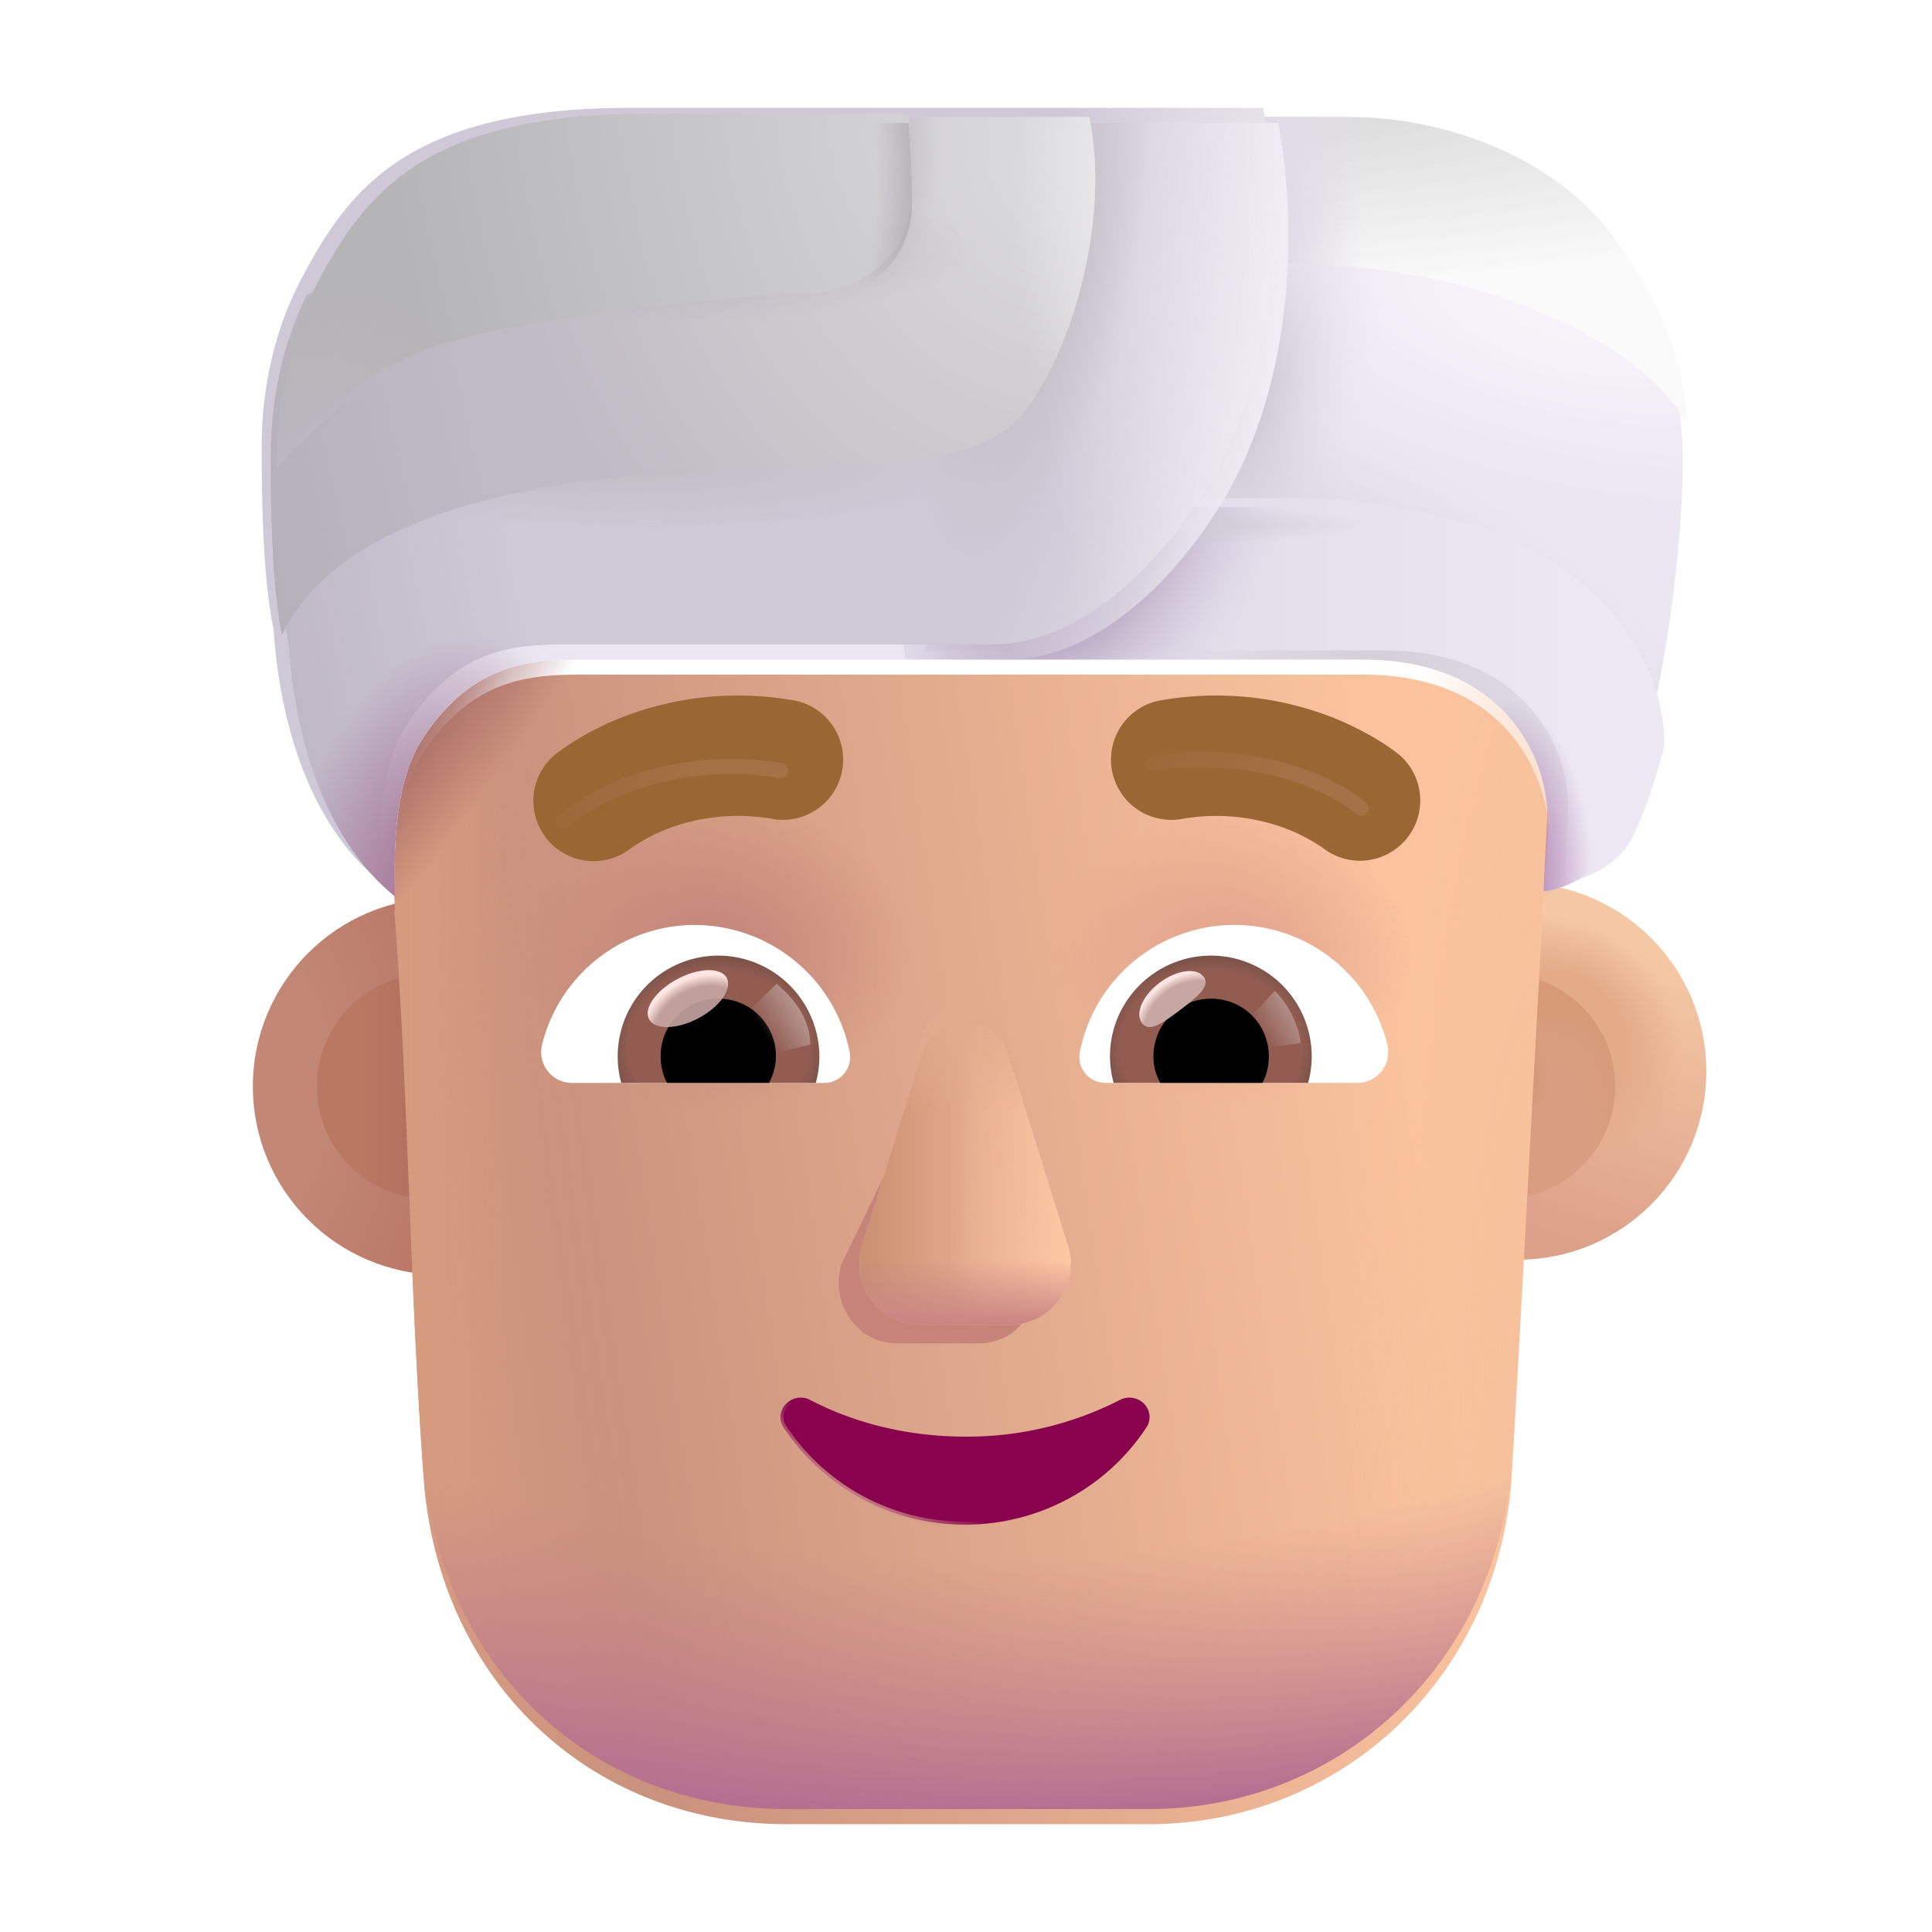 <svg xmlns="http://www.w3.org/2000/svg" fill="none" viewBox="0 0 32 32"><g filter="url(#svg-666a9581-1514-476a-a15e-eff305f130b0-a)"><circle cx="7.109" cy="17.994" r="3.121" fill="url(#svg-a7a0da0f-6bec-402e-9d86-4499437ac9f9-b)"/></g><g filter="url(#svg-ae7c57a3-7bfc-41d9-b72d-fd287c6abd76-c)"><circle cx="7.109" cy="17.994" r="1.86" fill="url(#svg-8cc49023-ca60-4a6e-9ef2-92983fff6b78-d)"/></g><g filter="url(#svg-fd5288b4-508c-4cb3-ba0d-f511d1270e27-e)"><circle cx="24.891" cy="17.994" r="3.121" fill="url(#svg-db22aac9-02f1-4e96-ab1c-647bf2fb43e0-f)"/><circle cx="24.891" cy="17.994" r="3.121" fill="url(#svg-f37af424-04d2-4a7c-b624-746beac31467-g)"/></g><g filter="url(#svg-6073df44-e612-48e6-a9dd-2142244ccf01-h)"><circle cx="24.891" cy="17.994" r="1.86" fill="#D79E81"/><circle cx="24.891" cy="17.994" r="1.86" fill="url(#svg-38e54815-d76f-4d48-ace2-28bc7c5bb693-i)"/><circle cx="24.891" cy="17.994" r="1.86" fill="url(#svg-d1774bcf-6007-4e17-8e7a-2b4febe4606b-j)"/></g><g filter="url(#svg-3629df2c-ed23-4676-b77c-833c10d362ea-k)"><path fill="url(#svg-5112902f-d667-468f-b8e3-9097dcbfb64c-l)" d="m6.531 14.838.01.007-.002-.166c-.007-.59-.02-1.727.477-2.47.802-1.196 1.711-1.285 2.602-1.285h12.96c2.464 0 3.08 1.796 3.08 2.694l-.08.986q-.011.068-.019.135c-.09 1.625-.186 3.4-.272 4.986a732 732 0 0 1-.257 4.626c-.3 3.307-2.9 5.613-6.001 5.613h-6.001c-3.2 0-5.701-2.306-6.001-5.613-.12-1.567-.183-3.153-.246-4.739-.064-1.6-.127-3.198-.25-4.774"/><path fill="url(#svg-56d1cc0f-b9b5-4527-bb46-17cb29d38983-m)" d="m6.531 14.838.01.007-.002-.166c-.007-.59-.02-1.727.477-2.47.802-1.196 1.711-1.285 2.602-1.285h12.96c2.464 0 3.08 1.796 3.08 2.694l-.08.986q-.011.068-.019.135c-.09 1.625-.186 3.4-.272 4.986a732 732 0 0 1-.257 4.626c-.3 3.307-2.9 5.613-6.001 5.613h-6.001c-3.2 0-5.701-2.306-6.001-5.613-.12-1.567-.183-3.153-.246-4.739-.064-1.6-.127-3.198-.25-4.774"/><path fill="url(#svg-cc27725d-bcb1-49d4-b8b8-718487d888f2-n)" d="m6.531 14.838.01.007-.002-.166c-.007-.59-.02-1.727.477-2.47.802-1.196 1.711-1.285 2.602-1.285h12.96c2.464 0 3.08 1.796 3.08 2.694l-.08.986q-.011.068-.019.135c-.09 1.625-.186 3.4-.272 4.986a732 732 0 0 1-.257 4.626c-.3 3.307-2.9 5.613-6.001 5.613h-6.001c-3.2 0-5.701-2.306-6.001-5.613-.12-1.567-.183-3.153-.246-4.739-.064-1.6-.127-3.198-.25-4.774"/><path fill="url(#svg-16828b92-9ddc-41a2-86d5-02d5f54d890f-o)" d="m6.531 14.838.01.007-.002-.166c-.007-.59-.02-1.727.477-2.47.802-1.196 1.711-1.285 2.602-1.285h12.96c2.464 0 3.08 1.796 3.08 2.694l-.08.986q-.011.068-.019.135c-.09 1.625-.186 3.4-.272 4.986a732 732 0 0 1-.257 4.626c-.3 3.307-2.9 5.613-6.001 5.613h-6.001c-3.2 0-5.701-2.306-6.001-5.613-.12-1.567-.183-3.153-.246-4.739-.064-1.6-.127-3.198-.25-4.774"/></g><path fill="url(#svg-beeac54b-5fd1-4a7a-b01e-920d722e4152-p)" d="m6.531 14.838.01.007-.002-.166c-.007-.59-.02-1.727.477-2.47.802-1.196 1.711-1.285 2.602-1.285h12.96c2.464 0 3.08 1.796 3.08 2.694l-.08.986q-.011.068-.019.135c-.09 1.625-.186 3.4-.272 4.986a732 732 0 0 1-.257 4.626c-.3 3.307-2.9 5.613-6.001 5.613h-6.001c-3.2 0-5.701-2.306-6.001-5.613-.12-1.567-.183-3.153-.246-4.739-.064-1.6-.127-3.198-.25-4.774"/><path fill="url(#svg-52f7ef04-9498-4b0d-bf00-b4e41c392039-q)" d="m6.531 14.838.01.007-.002-.166c-.007-.59-.02-1.727.477-2.47.802-1.196 1.711-1.285 2.602-1.285h12.96c2.464 0 3.08 1.796 3.08 2.694l-.08.986q-.011.068-.019.135c-.09 1.625-.186 3.4-.272 4.986a732 732 0 0 1-.257 4.626c-.3 3.307-2.9 5.613-6.001 5.613h-6.001c-3.2 0-5.701-2.306-6.001-5.613-.12-1.567-.183-3.153-.246-4.739-.064-1.6-.127-3.198-.25-4.774"/><path fill="url(#svg-2ba450ba-493a-4338-9a23-028681eb590b-r)" d="m6.531 14.838.01.007-.002-.166c-.007-.59-.02-1.727.477-2.47.802-1.196 1.711-1.285 2.602-1.285h12.96c2.464 0 3.08 1.796 3.08 2.694l-.08.986q-.011.068-.019.135c-.09 1.625-.186 3.4-.272 4.986a732 732 0 0 1-.257 4.626c-.3 3.307-2.9 5.613-6.001 5.613h-6.001c-3.2 0-5.701-2.306-6.001-5.613-.12-1.567-.183-3.153-.246-4.739-.064-1.6-.127-3.198-.25-4.774"/><path fill="url(#svg-851e597e-86b2-4f23-990e-0819e8188283-s)" d="m6.531 14.838.01.007-.002-.166c-.007-.59-.02-1.727.477-2.47.802-1.196 1.711-1.285 2.602-1.285h12.96c2.464 0 3.08 1.796 3.08 2.694l-.08.986q-.011.068-.019.135c-.09 1.625-.186 3.4-.272 4.986a732 732 0 0 1-.257 4.626c-.3 3.307-2.9 5.613-6.001 5.613h-6.001c-3.2 0-5.701-2.306-6.001-5.613-.12-1.567-.183-3.153-.246-4.739-.064-1.6-.127-3.198-.25-4.774"/><g filter="url(#svg-972a117a-1c86-4a48-838b-f18f2b268ec3-t)"><path fill="#C68378" d="m15.469 17.766-1.533 3.177c-.19.653.266 1.307.912 1.307h1.378c.646 0 1.102-.664.912-1.307l-.931-3.177c-.2-.704-.529-.704-.738 0"/></g><g filter="url(#svg-6c7a2221-b877-499d-ae5b-dec6c702886d-u)"><path fill="#E4AC8F" d="m15.27 17.461-.994 3.177a1.008 1.008 0 0 0 .973 1.307h1.47c.689 0 1.175-.663.973-1.307l-.994-3.177c-.213-.704-1.206-.704-1.429 0"/><path fill="url(#svg-f3997452-52b2-4d04-a40c-696eb2d2831a-v)" d="m15.27 17.461-.994 3.177a1.008 1.008 0 0 0 .973 1.307h1.47c.689 0 1.175-.663.973-1.307l-.994-3.177c-.213-.704-1.206-.704-1.429 0"/><path fill="url(#svg-34b7a5fd-14d0-4842-9ffc-57c05e387305-w)" d="m15.27 17.461-.994 3.177a1.008 1.008 0 0 0 .973 1.307h1.47c.689 0 1.175-.663.973-1.307l-.994-3.177c-.213-.704-1.206-.704-1.429 0"/><path fill="url(#svg-b8b32b5e-8e47-4505-95d9-5ba6dd7b2a79-x)" d="m15.27 17.461-.994 3.177a1.008 1.008 0 0 0 .973 1.307h1.47c.689 0 1.175-.663.973-1.307l-.994-3.177c-.213-.704-1.206-.704-1.429 0"/></g><g filter="url(#svg-531586f7-47b0-40fe-9dde-4668e87b0017-y)"><path fill="url(#svg-9b27f284-acaa-43ba-b387-910b28159e58-z)" d="m15.27 17.156-.994 3.177a1.008 1.008 0 0 0 .973 1.307h1.47c.689 0 1.175-.664.972-1.308l-.993-3.177c-.213-.703-1.206-.703-1.429 0"/></g><path fill="#88024E" stroke="url(#svg-7d9dad0a-5c70-4903-87ff-2daa3b115283-A)" stroke-width=".1" d="M13.418 23.187a.336.336 0 0 0-.401.069.306.306 0 0 0-.034.394 3.59 3.59 0 0 0 3 1.603c1.26 0 2.366-.642 3.001-1.604a.31.31 0 0 0-.034-.397.34.34 0 0 0-.4-.065 5.54 5.54 0 0 1-2.566.608c-.941 0-1.825-.221-2.566-.608Z"/><g filter="url(#svg-99a67424-be91-4e14-b950-de9895b6d530-B)"><path fill="#9A6634" d="m22.936 12.91-.002-.002-.003-.003-.009-.007-.022-.018-.067-.05a4 4 0 0 0-.223-.15 5 5 0 0 0-.784-.395 5.3 5.3 0 0 0-2.79-.295.998.998 0 1 0 .31 1.97 3.3 3.3 0 0 1 1.746.18 3 3 0 0 1 .561.299l.015.011a.998.998 0 0 0 1.268-1.54"/></g><g filter="url(#svg-00e93437-7499-4f5c-88b8-57bfd0bd625d-C)"><path fill="#9A6634" d="M8.93 12.91h.001l.002-.002.004-.003.008-.007.022-.018.067-.05q.083-.061.223-.15c.186-.117.45-.262.784-.395a5.3 5.3 0 0 1 2.79-.295.998.998 0 1 1-.31 1.97 3.3 3.3 0 0 0-1.746.18 3 3 0 0 0-.561.299l-.015.011a.998.998 0 0 1-1.269-1.54"/></g><path fill="#fff" d="M20.447 15.32a2.61 2.61 0 0 1 2.532 1.979.512.512 0 0 1-.5.637h-4.17a.43.43 0 0 1-.424-.508 2.61 2.61 0 0 1 2.562-2.108"/><path fill="url(#svg-871f6851-eb42-4aff-9d0e-a4c54d906110-D)" d="M20.06 15.828a1.668 1.668 0 0 1 1.607 2.107h-3.222a1.7 1.7 0 0 1-.06-.44c0-.917.75-1.667 1.675-1.667"/><path fill="#000" d="M19.105 17.496c0-.53.425-.955.955-.955.531 0 .956.424.956.955 0 .16-.038.31-.106.44h-1.691a.86.86 0 0 1-.114-.44"/><g filter="url(#svg-333991a3-c907-49ac-8cdc-5fd59d6913ee-E)"><path fill="#C7A7A3" d="M19.938 16.18c.118.16-.13.353-.412.564-.283.212-.492.36-.611.201s.014-.459.296-.67.608-.253.727-.094"/><path fill="url(#svg-4f229084-58db-4c9b-be74-51cc96413278-F)" d="M19.938 16.18c.118.16-.13.353-.412.564-.283.212-.492.36-.611.201s.014-.459.296-.67.608-.253.727-.094"/></g><g filter="url(#svg-bb72b227-ab9d-40a1-8ade-0288fcab5959-G)"><path fill="url(#svg-cfdefa7e-1799-4fde-ae58-3b7298951526-H)" d="M21.546 17.276a1.57 1.57 0 0 0-.432-.865l-.486.533.22.427z"/></g><path fill="#fff" d="M11.51 15.32A2.61 2.61 0 0 0 8.979 17.3a.512.512 0 0 0 .5.637h4.17a.43.43 0 0 0 .425-.508 2.62 2.62 0 0 0-2.562-2.108"/><path fill="url(#svg-49db51c1-7845-45ae-973f-91b91705e159-I)" d="M11.897 15.828a1.668 1.668 0 0 0-1.607 2.108h3.222a1.7 1.7 0 0 0 .06-.44 1.68 1.68 0 0 0-1.675-1.668"/><path fill="#000" d="M12.852 17.496a.95.95 0 0 0-.955-.955.95.95 0 0 0-.955.955c0 .16.038.31.106.44h1.69a.95.95 0 0 0 .114-.44"/><g filter="url(#svg-071920e7-bc9a-42b0-bb6a-a4eb5083d93f-J)"><path fill="url(#svg-484feb4b-22ef-48f1-b21e-8662b75bc0b3-K)" d="M13.42 17.3c0-.539-.437-.898-.556-1.007l-.539.521.332.676z"/></g><g filter="url(#svg-ec1492e9-4138-4609-9082-f4e1dcd57805-L)" transform="rotate(-27.914 11.394 16.54)"><ellipse cx="11.394" cy="16.541" fill="#C7A7A3" fill-opacity=".9" rx=".728" ry=".368"/><ellipse cx="11.394" cy="16.541" fill="url(#svg-b507d2cf-425c-4409-ae2d-3d9a023cbfc1-M)" rx=".728" ry=".368"/></g><g filter="url(#svg-bdf7c17c-85df-47a8-af53-c49fefed4101-N)"><path stroke="url(#svg-a8954df6-9922-4136-ab15-a59e5b49daf0-O)" stroke-linecap="round" stroke-width=".25" d="M19.088 12.64c.804-.14 2.371-.1 3.457.744"/></g><g filter="url(#svg-d4e6d14b-aa77-428f-a493-3a851bcd95f8-P)"><path stroke="url(#svg-606dfe35-e547-453c-92c8-9332dd9c1e7e-Q)" stroke-linecap="round" stroke-width=".25" d="M9.331 13.609c.612-.54 1.947-1.11 3.603-.846"/></g><path fill="url(#svg-d8fc14dd-23b2-44b0-863c-664e364546af-R)" d="M4.78 10.665c.193 2.806 1.396 3.89 1.76 4.18 0-.515-.073-1.815.476-2.636.802-1.196 1.711-1.285 2.602-1.285h12.96c2.464 0 3.08 1.796 3.08 2.694l-.093 1.146c.217 0 .867-.237 1.115-.728.65-1.285 1.069-3.964 1.162-5.528s.03-2.763-1.193-4.451c-.978-1.35-2.794-2.02-4.42-2.02H10.678c-3.711 0-4.678 1.406-5.42 2.8-.594 1.114-.674 2.2-.674 2.843 0 .759.013 2.128.195 2.985"/><path fill="url(#svg-64e0e6fc-813b-4927-a776-3f17c05b6e2c-S)" d="M4.78 10.665c.193 2.806 1.396 3.89 1.76 4.18 0-.515-.073-1.815.476-2.636.802-1.196 1.711-1.285 2.602-1.285h12.96c2.464 0 3.08 1.796 3.08 2.694l-.093 1.146c.217 0 .867-.237 1.115-.728.65-1.285 1.069-3.964 1.162-5.528s.03-2.763-1.193-4.451c-.978-1.35-2.794-2.02-4.42-2.02H10.678c-3.711 0-4.678 1.406-5.42 2.8-.594 1.114-.674 2.2-.674 2.843 0 .759.013 2.128.195 2.985"/><path fill="url(#svg-a98d2200-d841-4476-af6f-643cbd7cfffa-T)" d="M4.78 10.665c.193 2.806 1.396 3.89 1.76 4.18 0-.515-.073-1.815.476-2.636.802-1.196 1.711-1.285 2.602-1.285h12.96c2.464 0 3.08 1.796 3.08 2.694l-.093 1.146c.217 0 .867-.237 1.115-.728.65-1.285 1.069-3.964 1.162-5.528s.03-2.763-1.193-4.451c-.978-1.35-2.794-2.02-4.42-2.02H10.678c-3.711 0-4.678 1.406-5.42 2.8-.594 1.114-.674 2.2-.674 2.843 0 .759.013 2.128.195 2.985"/><g filter="url(#svg-1a36576d-6f77-40ad-a9f7-92b24599d1f1-U)"><path fill="url(#svg-b9d4b956-59d1-401f-8e32-7b733870236c-V)" d="m20.645 2.036.055 2.427c1.223-.03 3.562.083 5.578 1.227.849.482 1.289.993 1.573 1.414-.072-.969-.366-1.894-1.202-3.047-.978-1.35-2.794-2.02-4.42-2.02z"/><path fill="url(#svg-9815303e-15cc-4c39-bb1f-ce242ca7fa7e-W)" d="m20.645 2.036.055 2.427c1.223-.03 3.562.083 5.578 1.227.849.482 1.289.993 1.573 1.414-.072-.969-.366-1.894-1.202-3.047-.978-1.35-2.794-2.02-4.42-2.02z"/></g><g filter="url(#svg-aa1a4627-7b06-477b-bfe2-b05d3c18c922-X)"><path fill="url(#svg-52954cef-d22c-4ab6-9e54-2f22d0acd247-Y)" d="M27.218 12.504c.005-1.483-1.086-2.607-1.931-3.106-1.34-.79-3.267-1.003-4.103-.998h-1.487l-4.954.805.255 1.719h7.58c2.464 0 3.101 1.792 3.043 2.694l-.056 1.145c.217 0 .867-.236 1.115-.727.203-.4.383-.937.538-1.532"/></g><path fill="url(#svg-1f8d0400-0e9d-4b7a-9a85-1b9a95489d8c-Z)" d="M27.218 12.504c.005-1.483-1.086-2.607-1.931-3.106-1.34-.79-3.267-1.003-4.103-.998h-1.487l-4.954.805.255 1.719h7.58c2.464 0 3.101 1.792 3.043 2.694l-.056 1.145c.217 0 .867-.236 1.115-.727.203-.4.383-.937.538-1.532"/><path fill="url(#svg-4d0787af-3550-4f17-bf62-72e63fb2c610-aa)" d="M27.218 12.504c.005-1.483-1.086-2.607-1.931-3.106-1.34-.79-3.267-1.003-4.103-.998h-1.487l-4.954.805.255 1.719h7.58c2.464 0 3.101 1.792 3.043 2.694l-.056 1.145c.217 0 .867-.236 1.115-.727.203-.4.383-.937.538-1.532"/><path fill="url(#svg-6920af02-b4ab-4e3e-90a3-93803ebc749b-ab)" d="M27.218 12.504c.005-1.483-1.086-2.607-1.931-3.106-1.34-.79-3.267-1.003-4.103-.998h-1.487l-4.954.805.255 1.719h7.58c2.464 0 3.101 1.792 3.043 2.694l-.056 1.145c.217 0 .867-.236 1.115-.727.203-.4.383-.937.538-1.532"/><g filter="url(#svg-535e834d-2f46-4abc-ad36-ad6b0435a22a-ac)"><path fill="url(#svg-a790bb59-87c9-4495-8728-b79cb91790ed-ad)" d="M21.173 2.036c.357 1.962.193 4.541-1.019 6.426-.922 1.433-2.181 2.462-3.473 2.462H9.618c-.89 0-1.8.089-2.602 1.285-.497.743-.484 1.88-.477 2.47l.001.166c-.364-.29-1.567-1.374-1.76-4.18-.183-.857-.196-2.226-.196-2.985 0-.643.08-1.73.674-2.844.742-1.393 1.709-2.8 5.42-2.8z"/></g><path fill="url(#svg-142cd3a5-f107-49ba-9edf-4324d174bcf7-ae)" d="M21.173 2.036c.357 1.962.193 4.541-1.019 6.426-.922 1.433-2.181 2.462-3.473 2.462H9.618c-.89 0-1.8.089-2.602 1.285-.497.743-.484 1.88-.477 2.47l.001.166c-.364-.29-1.567-1.374-1.76-4.18-.183-.857-.196-2.226-.196-2.985 0-.643.08-1.73.674-2.844.742-1.393 1.709-2.8 5.42-2.8z"/><path fill="url(#svg-90bc3225-a283-4a2f-9d78-ad9373cee55c-af)" d="M21.173 2.036c.357 1.962.193 4.541-1.019 6.426-.922 1.433-2.181 2.462-3.473 2.462H9.618c-.89 0-1.8.089-2.602 1.285-.497.743-.484 1.88-.477 2.47l.001.166c-.364-.29-1.567-1.374-1.76-4.18-.183-.857-.196-2.226-.196-2.985 0-.643.08-1.73.674-2.844.742-1.393 1.709-2.8 5.42-2.8z"/><path fill="url(#svg-829f51c1-d474-45aa-84d9-56ebd0100793-ag)" d="M21.173 2.036c.357 1.962.193 4.541-1.019 6.426-.922 1.433-2.181 2.462-3.473 2.462H9.618c-.89 0-1.8.089-2.602 1.285-.497.743-.484 1.88-.477 2.47l.001.166c-.364-.29-1.567-1.374-1.76-4.18-.183-.857-.196-2.226-.196-2.985 0-.643.08-1.73.674-2.844.742-1.393 1.709-2.8 5.42-2.8z"/><path fill="url(#svg-2951a3a9-d368-4374-9b52-1e25bb819e11-ah)" d="M21.173 2.036c.357 1.962.193 4.541-1.019 6.426-.922 1.433-2.181 2.462-3.473 2.462H9.618c-.89 0-1.8.089-2.602 1.285-.497.743-.484 1.88-.477 2.47l.001.166c-.364-.29-1.567-1.374-1.76-4.18-.183-.857-.196-2.226-.196-2.985 0-.643.08-1.73.674-2.844.742-1.393 1.709-2.8 5.42-2.8z"/><path fill="url(#svg-beaf2907-1a00-4569-864c-b5e29a788e2e-ai)" d="M21.173 2.036c.357 1.962.193 4.541-1.019 6.426-.922 1.433-2.181 2.462-3.473 2.462H9.618c-.89 0-1.8.089-2.602 1.285-.497.743-.484 1.88-.477 2.47l.001.166c-.364-.29-1.567-1.374-1.76-4.18-.183-.857-.196-2.226-.196-2.985 0-.643.08-1.73.674-2.844.742-1.393 1.709-2.8 5.42-2.8z"/><g filter="url(#svg-ea724dc0-d755-45c4-9100-b90d9e66c289-aj)"><path fill="url(#svg-4df35ece-5d3c-48b3-a45f-ea124d7bc89c-ak)" d="M4.769 10.615c.457-.912 1.614-2.205 5.677-2.625.406-.042 1.004-.06 1.673-.08 1.665-.05 3.775-.113 4.482-.594.933-.445 1.972-3.245 1.539-5.28h-5.97L5.182 4.985c-.524 1.062-.597 2.081-.597 2.695 0 .744.012 2.076.185 2.935"/><path fill="url(#svg-25217e64-07de-45ad-bbc1-78fb3254c769-al)" d="M4.769 10.615c.457-.912 1.614-2.205 5.677-2.625.406-.042 1.004-.06 1.673-.08 1.665-.05 3.775-.113 4.482-.594.933-.445 1.972-3.245 1.539-5.28h-5.97L5.182 4.985c-.524 1.062-.597 2.081-.597 2.695 0 .744.012 2.076.185 2.935"/><path fill="url(#svg-8554e16a-dd7f-440c-9c5e-0763d6fcee1f-am)" d="M4.769 10.615c.457-.912 1.614-2.205 5.677-2.625.406-.042 1.004-.06 1.673-.08 1.665-.05 3.775-.113 4.482-.594.933-.445 1.972-3.245 1.539-5.28h-5.97L5.182 4.985c-.524 1.062-.597 2.081-.597 2.695 0 .744.012 2.076.185 2.935"/><path fill="url(#svg-bb16bc10-2c4f-4818-b736-7359afe95b1b-an)" d="M4.769 10.615c.457-.912 1.614-2.205 5.677-2.625.406-.042 1.004-.06 1.673-.08 1.665-.05 3.775-.113 4.482-.594.933-.445 1.972-3.245 1.539-5.28h-5.97L5.182 4.985c-.524 1.062-.597 2.081-.597 2.695 0 .744.012 2.076.185 2.935"/><path fill="url(#svg-9722c706-8b5e-4e07-b31c-78f5f84602fe-ao)" d="M4.769 10.615c.457-.912 1.614-2.205 5.677-2.625.406-.042 1.004-.06 1.673-.08 1.665-.05 3.775-.113 4.482-.594.933-.445 1.972-3.245 1.539-5.28h-5.97L5.182 4.985c-.524 1.062-.597 2.081-.597 2.695 0 .744.012 2.076.185 2.935"/></g><g filter="url(#svg-60e906e6-d3be-4086-88ce-4b87c8ef5c3c-ap)"><path fill="url(#svg-afabfe98-83fa-46ed-bbd8-0705ee91f189-aq)" d="M4.584 7.772C5.142 7.102 6.148 6.16 7.48 5.8c1.88-.509 4.836-.733 6.07-.82.448.025 1.556-.442 1.556-1.611 0-.433-.017-.889-.054-1.332h-4.375c-3.711 0-4.678 1.407-5.42 2.8-.594 1.115-.674 2.201-.674 2.844z"/></g><path fill="url(#svg-7083f244-daf4-42a7-9dfd-aa627e12b758-ar)" d="M4.584 7.772C5.142 7.102 6.148 6.16 7.48 5.8c1.88-.509 4.836-.733 6.07-.82.448.025 1.556-.442 1.556-1.611 0-.433-.017-.889-.054-1.332h-4.375c-3.711 0-4.678 1.407-5.42 2.8-.594 1.115-.674 2.201-.674 2.844z"/><path fill="url(#svg-bacb6375-87a2-49af-ad8b-d8ec5be31529-as)" d="M4.584 7.772C5.142 7.102 6.148 6.16 7.48 5.8c1.88-.509 4.836-.733 6.07-.82.448.025 1.556-.442 1.556-1.611 0-.433-.017-.889-.054-1.332h-4.375c-3.711 0-4.678 1.407-5.42 2.8-.594 1.115-.674 2.201-.674 2.844z"/><defs><radialGradient id="svg-a7a0da0f-6bec-402e-9d86-4499437ac9f9-b" cx="0" cy="0" r="1" gradientTransform="matrix(3.28 0 0 5.74 3.988 17.994)" gradientUnits="userSpaceOnUse"><stop offset=".351" stop-color="#C28775"/><stop offset="1" stop-color="#BA7867"/></radialGradient><radialGradient id="svg-f37af424-04d2-4a7c-b624-746beac31467-g" cx="0" cy="0" r="1" gradientTransform="matrix(1.545 -1.125 1.284 1.764 25.587 17.5)" gradientUnits="userSpaceOnUse"><stop offset=".543" stop-color="#E3AB88"/><stop offset="1" stop-color="#E3AB88" stop-opacity="0"/></radialGradient><radialGradient id="svg-38e54815-d76f-4d48-ace2-28bc7c5bb693-i" cx="0" cy="0" r="1" gradientTransform="rotate(-61.467 28.83 -11.103)scale(3.214 1.881)" gradientUnits="userSpaceOnUse"><stop offset=".69" stop-color="#D79A76" stop-opacity="0"/><stop offset="1" stop-color="#D79A76"/></radialGradient><radialGradient id="svg-d1774bcf-6007-4e17-8e7a-2b4febe4606b-j" cx="0" cy="0" r="1" gradientTransform="rotate(44.708 -9.433 39.262)scale(.682 .879)" gradientUnits="userSpaceOnUse"><stop stop-color="#CB8E6D"/><stop offset="1" stop-color="#CB8E6D" stop-opacity="0"/></radialGradient><radialGradient id="svg-cc27725d-bcb1-49d4-b8b8-718487d888f2-n" cx="0" cy="0" r="1" gradientTransform="matrix(0 -2.443 3.007 0 20.37 15.617)" gradientUnits="userSpaceOnUse"><stop stop-color="#E2A18C"/><stop offset="1" stop-color="#E2A18C" stop-opacity="0"/></radialGradient><radialGradient id="svg-16828b92-9ddc-41a2-86d5-02d5f54d890f-o" cx="0" cy="0" r="1" gradientTransform="matrix(0 -2.6 3.233 0 11.85 15.555)" gradientUnits="userSpaceOnUse"><stop stop-color="#C2837A"/><stop offset="1" stop-color="#C2837A" stop-opacity="0"/></radialGradient><radialGradient id="svg-beeac54b-5fd1-4a7a-b01e-920d722e4152-p" cx="0" cy="0" r="1" gradientTransform="rotate(-177.207 12.9 10.605)scale(2.932 16.677)" gradientUnits="userSpaceOnUse"><stop stop-color="#F6C19C"/><stop offset="1" stop-color="#F6C19C" stop-opacity="0"/></radialGradient><radialGradient id="svg-2ba450ba-493a-4338-9a23-028681eb590b-r" cx="0" cy="0" r="1" gradientTransform="matrix(0 16.388 -25.399 0 16.095 13.575)" gradientUnits="userSpaceOnUse"><stop offset=".745" stop-color="#C18187" stop-opacity="0"/><stop offset="1" stop-color="#B57091"/></radialGradient><radialGradient id="svg-851e597e-86b2-4f23-990e-0819e8188283-s" cx="0" cy="0" r="1" gradientTransform="rotate(-51.933 16.753 1.194)scale(10.252 1.72)" gradientUnits="userSpaceOnUse"><stop stop-color="#9F6363"/><stop offset="1" stop-color="#9F6363" stop-opacity="0"/></radialGradient><radialGradient id="svg-871f6851-eb42-4aff-9d0e-a4c54d906110-D" cx="0" cy="0" r="1" gradientTransform="matrix(0 1.688 -1.998 0 20.056 17.343)" gradientUnits="userSpaceOnUse"><stop offset=".75" stop-color="#925C51"/><stop offset="1" stop-color="#694B43"/><stop offset="1" stop-color="#804D49"/><stop offset="1" stop-color="#85534D"/></radialGradient><radialGradient id="svg-4f229084-58db-4c9b-be74-51cc96413278-F" cx="0" cy="0" r="1" gradientTransform="matrix(-.433 -.558 .769 -.597 19.63 16.877)" gradientUnits="userSpaceOnUse"><stop offset=".766" stop-color="#FFE6E2" stop-opacity="0"/><stop offset=".966" stop-color="#FFE6E2"/></radialGradient><radialGradient id="svg-49db51c1-7845-45ae-973f-91b91705e159-I" cx="0" cy="0" r="1" gradientTransform="matrix(0 1.688 -1.998 0 11.9 17.343)" gradientUnits="userSpaceOnUse"><stop offset=".75" stop-color="#925C51"/><stop offset="1" stop-color="#694B43"/><stop offset="1" stop-color="#804D49"/><stop offset="1" stop-color="#85534D"/></radialGradient><radialGradient id="svg-b507d2cf-425c-4409-ae2d-3d9a023cbfc1-M" cx="0" cy="0" r="1" gradientTransform="rotate(-90.897 14.114 2.97)scale(.923 1.11)" gradientUnits="userSpaceOnUse"><stop offset=".766" stop-color="#FFE6E2" stop-opacity="0"/><stop offset=".966" stop-color="#FFE6E2"/></radialGradient><radialGradient id="svg-d8fc14dd-23b2-44b0-863c-664e364546af-R" cx="0" cy="0" r="1" gradientTransform="matrix(-.842 3.755 -8.785 -1.97 26.108 5.063)" gradientUnits="userSpaceOnUse"><stop stop-color="#F8F6FB"/><stop offset=".789" stop-color="#EBE6F2"/></radialGradient><radialGradient id="svg-64e0e6fc-813b-4927-a776-3f17c05b6e2c-S" cx="0" cy="0" r="1" gradientTransform="matrix(2.094 .531 -1.153 4.545 20.574 6.697)" gradientUnits="userSpaceOnUse"><stop offset=".152" stop-color="#CFCAD4"/><stop offset="1" stop-color="#ECE8F1" stop-opacity="0"/></radialGradient><radialGradient id="svg-a98d2200-d841-4476-af6f-643cbd7cfffa-T" cx="0" cy="0" r="1" gradientTransform="matrix(1.5 -2.625 6.332 3.618 22.512 10.54)" gradientUnits="userSpaceOnUse"><stop stop-color="#D3CFD9"/><stop offset="1" stop-color="#D3CFD9" stop-opacity="0"/></radialGradient><radialGradient id="svg-b9d4b956-59d1-401f-8e32-7b733870236c-V" cx="0" cy="0" r="1" gradientTransform="matrix(.172 2.91 -14.535 .858 21.48 2.036)" gradientUnits="userSpaceOnUse"><stop stop-color="#DBDBDC"/><stop offset="1" stop-color="#FAFAFA"/></radialGradient><radialGradient id="svg-9815303e-15cc-4c39-bb1f-ce242ca7fa7e-W" cx="0" cy="0" r="1" gradientTransform="matrix(1.453 0 0 5.192 21.027 3.353)" gradientUnits="userSpaceOnUse"><stop offset=".253" stop-color="#E2DCE8"/><stop offset="1" stop-color="#E2DCE8" stop-opacity="0"/></radialGradient><radialGradient id="svg-1f8d0400-0e9d-4b7a-9a85-1b9a95489d8c-Z" cx="0" cy="0" r="1" gradientTransform="matrix(2.469 1.719 -3.031 4.354 17.918 9.071)" gradientUnits="userSpaceOnUse"><stop offset=".391" stop-color="#BFB1C9"/><stop offset="1" stop-color="#E0DAE8" stop-opacity="0"/></radialGradient><radialGradient id="svg-4d0787af-3550-4f17-bf62-72e63fb2c610-aa" cx="0" cy="0" r="1" gradientTransform="matrix(0 -2.938 1.491 0 24.88 14.52)" gradientUnits="userSpaceOnUse"><stop offset=".306" stop-color="#B384B3"/><stop offset="1" stop-color="#B384B3" stop-opacity="0"/></radialGradient><radialGradient id="svg-6920af02-b4ab-4e3e-90a3-93803ebc749b-ab" cx="0" cy="0" r="1" gradientTransform="matrix(3.719 0 0 .303 18.98 8.696)" gradientUnits="userSpaceOnUse"><stop stop-color="#D0CCD3"/><stop offset="1" stop-color="#D0CCD3" stop-opacity="0"/></radialGradient><radialGradient id="svg-a790bb59-87c9-4495-8728-b79cb91790ed-ad" cx="0" cy="0" r="1" gradientTransform="matrix(-4.281 -.094 .196 -8.932 21.793 5.603)" gradientUnits="userSpaceOnUse"><stop stop-color="#F5F4F6"/><stop offset="1" stop-color="#CFC8D7"/></radialGradient><radialGradient id="svg-142cd3a5-f107-49ba-9edf-4324d174bcf7-ae" cx="0" cy="0" r="1" gradientTransform="matrix(11.551 3.522 -4.809 15.769 9.357 5.757)" gradientUnits="userSpaceOnUse"><stop offset=".633" stop-color="#D1CAD9" stop-opacity="0"/><stop offset=".952" stop-color="#F1EDF4"/></radialGradient><radialGradient id="svg-90bc3225-a283-4a2f-9d78-ad9373cee55c-af" cx="0" cy="0" r="1" gradientTransform="matrix(1.111 -4.728 1.611 .379 17.068 4.614)" gradientUnits="userSpaceOnUse"><stop offset=".348" stop-color="#C5C2C8"/><stop offset="1" stop-color="#C5C2C8" stop-opacity="0"/></radialGradient><radialGradient id="svg-829f51c1-d474-45aa-84d9-56ebd0100793-ag" cx="0" cy="0" r="1" gradientTransform="matrix(-.063 1.333 -6.759 -.322 9.42 7.407)" gradientUnits="userSpaceOnUse"><stop stop-color="#BDBBBE"/><stop offset="1" stop-color="#BDBBBE" stop-opacity="0"/></radialGradient><radialGradient id="svg-2951a3a9-d368-4374-9b52-1e25bb819e11-ah" cx="0" cy="0" r="1" gradientTransform="matrix(-13.486 2.824 -3.694 -17.642 17.766 7.534)" gradientUnits="userSpaceOnUse"><stop offset=".681" stop-color="#BFB7C6" stop-opacity="0"/><stop offset="1" stop-color="#BFB7C6"/></radialGradient><radialGradient id="svg-beaf2907-1a00-4569-864c-b5e29a788e2e-ai" cx="0" cy="0" r="1" gradientTransform="matrix(.889 -3.935 2.32 .524 7.168 14.515)" gradientUnits="userSpaceOnUse"><stop offset=".201" stop-color="#A87B9C"/><stop offset="1" stop-color="#A87B9C" stop-opacity="0"/></radialGradient><radialGradient id="svg-4df35ece-5d3c-48b3-a45f-ea124d7bc89c-ak" cx="0" cy="0" r="1" gradientTransform="rotate(137.988 8.663 4.694)scale(9.899 9.451)" gradientUnits="userSpaceOnUse"><stop stop-color="#DDDDDE"/><stop offset="1" stop-color="#C0BBC4"/></radialGradient><radialGradient id="svg-25217e64-07de-45ad-bbc1-78fb3254c769-al" cx="0" cy="0" r="1" gradientTransform="matrix(-1.781 0 0 -4.75 18.668 3.509)" gradientUnits="userSpaceOnUse"><stop stop-color="#EBEAEC"/><stop offset="1" stop-color="#EBEAEC" stop-opacity="0"/></radialGradient><radialGradient id="svg-bb16bc10-2c4f-4818-b736-7359afe95b1b-an" cx="0" cy="0" r="1" gradientTransform="matrix(5.906 .125 -.028 1.312 10.355 4.134)" gradientUnits="userSpaceOnUse"><stop stop-color="#B8B2BE"/><stop offset="1" stop-color="#B8B2BE" stop-opacity="0"/></radialGradient><radialGradient id="svg-9722c706-8b5e-4e07-b31c-78f5f84602fe-ao" cx="0" cy="0" r="1" gradientTransform="matrix(1.281 -.094 .178 2.427 14.355 2.478)" gradientUnits="userSpaceOnUse"><stop offset=".256" stop-color="#BBB9BD"/><stop offset="1" stop-color="#BBB9BD" stop-opacity="0"/></radialGradient><radialGradient id="svg-afabfe98-83fa-46ed-bbd8-0705ee91f189-aq" cx="0" cy="0" r="1" gradientTransform="matrix(-8.062 1.656 -3.038 -14.79 14.761 2.603)" gradientUnits="userSpaceOnUse"><stop stop-color="#D2D1D3"/><stop offset="1" stop-color="#B5B4B6"/></radialGradient><radialGradient id="svg-7083f244-daf4-42a7-9dfd-aa627e12b758-ar" cx="0" cy="0" r="1" gradientTransform="matrix(8.031 .969 -1.115 9.242 7.48 3.259)" gradientUnits="userSpaceOnUse"><stop offset=".869" stop-color="#A5A0A9" stop-opacity="0"/><stop offset="1" stop-color="#A5A0A9"/></radialGradient><radialGradient id="svg-bacb6375-87a2-49af-ad8b-d8ec5be31529-as" cx="0" cy="0" r="1" gradientTransform="rotate(-40.547 12.933 -2.643)scale(3.578 2.631)" gradientUnits="userSpaceOnUse"><stop stop-color="#BCB7C1"/><stop offset="1" stop-color="#BCB7C1" stop-opacity="0"/></radialGradient><filter id="svg-666a9581-1514-476a-a15e-eff305f130b0-a" width="6.441" height="6.241" x="3.988" y="14.874" color-interpolation-filters="sRGB" filterUnits="userSpaceOnUse"><feFlood flood-opacity="0" result="BackgroundImageFix"/><feBlend in="SourceGraphic" in2="BackgroundImageFix" result="shape"/><feColorMatrix in="SourceAlpha" result="hardAlpha" values="0 0 0 0 0 0 0 0 0 0 0 0 0 0 0 0 0 0 127 0"/><feOffset dx=".2"/><feGaussianBlur stdDeviation=".2"/><feComposite in2="hardAlpha" k2="-1" k3="1" operator="arithmetic"/><feColorMatrix values="0 0 0 0 0.867 0 0 0 0 0.643 0 0 0 0 0.533 0 0 0 1 0"/><feBlend in2="shape" result="effect1_innerShadow_4002_3107"/></filter><filter id="svg-ae7c57a3-7bfc-41d9-b72d-fd287c6abd76-c" width="4.72" height="4.72" x="4.749" y="15.634" color-interpolation-filters="sRGB" filterUnits="userSpaceOnUse"><feFlood flood-opacity="0" result="BackgroundImageFix"/><feBlend in="SourceGraphic" in2="BackgroundImageFix" result="shape"/><feGaussianBlur result="effect1_foregroundBlur_4002_3107" stdDeviation=".25"/></filter><filter id="svg-fd5288b4-508c-4cb3-ba0d-f511d1270e27-e" width="6.491" height="6.491" x="21.771" y="14.624" color-interpolation-filters="sRGB" filterUnits="userSpaceOnUse"><feFlood flood-opacity="0" result="BackgroundImageFix"/><feBlend in="SourceGraphic" in2="BackgroundImageFix" result="shape"/><feColorMatrix in="SourceAlpha" result="hardAlpha" values="0 0 0 0 0 0 0 0 0 0 0 0 0 0 0 0 0 0 127 0"/><feOffset dx=".25" dy="-.25"/><feGaussianBlur stdDeviation=".25"/><feComposite in2="hardAlpha" k2="-1" k3="1" operator="arithmetic"/><feColorMatrix values="0 0 0 0 0.769 0 0 0 0 0.529 0 0 0 0 0.506 0 0 0 1 0"/><feBlend in2="shape" result="effect1_innerShadow_4002_3107"/></filter><filter id="svg-6073df44-e612-48e6-a9dd-2142244ccf01-h" width="4.72" height="4.72" x="22.532" y="15.634" color-interpolation-filters="sRGB" filterUnits="userSpaceOnUse"><feFlood flood-opacity="0" result="BackgroundImageFix"/><feBlend in="SourceGraphic" in2="BackgroundImageFix" result="shape"/><feGaussianBlur result="effect1_foregroundBlur_4002_3107" stdDeviation=".25"/></filter><filter id="svg-3629df2c-ed23-4676-b77c-833c10d362ea-k" width="19.127" height="19.29" x="6.531" y="10.924" color-interpolation-filters="sRGB" filterUnits="userSpaceOnUse"><feFlood flood-opacity="0" result="BackgroundImageFix"/><feBlend in="SourceGraphic" in2="BackgroundImageFix" result="shape"/><feColorMatrix in="SourceAlpha" result="hardAlpha" values="0 0 0 0 0 0 0 0 0 0 0 0 0 0 0 0 0 0 127 0"/><feOffset dy=".25"/><feGaussianBlur stdDeviation=".25"/><feComposite in2="hardAlpha" k2="-1" k3="1" operator="arithmetic"/><feColorMatrix values="0 0 0 0 0.643 0 0 0 0 0.412 0 0 0 0 0.408 0 0 0 1 0"/><feBlend in2="shape" result="effect1_innerShadow_4002_3107"/></filter><filter id="svg-972a117a-1c86-4a48-838b-f18f2b268ec3-t" width="4.79" height="6.512" x="13.142" y="16.488" color-interpolation-filters="sRGB" filterUnits="userSpaceOnUse"><feFlood flood-opacity="0" result="BackgroundImageFix"/><feBlend in="SourceGraphic" in2="BackgroundImageFix" result="shape"/><feGaussianBlur result="effect1_foregroundBlur_4002_3107" stdDeviation=".375"/></filter><filter id="svg-6c7a2221-b877-499d-ae5b-dec6c702886d-u" width="4.008" height="5.512" x="13.98" y="16.683" color-interpolation-filters="sRGB" filterUnits="userSpaceOnUse"><feFlood flood-opacity="0" result="BackgroundImageFix"/><feBlend in="SourceGraphic" in2="BackgroundImageFix" result="shape"/><feGaussianBlur result="effect1_foregroundBlur_4002_3107" stdDeviation=".125"/></filter><filter id="svg-531586f7-47b0-40fe-9dde-4668e87b0017-y" width="4.008" height="5.512" x="13.979" y="16.378" color-interpolation-filters="sRGB" filterUnits="userSpaceOnUse"><feFlood flood-opacity="0" result="BackgroundImageFix"/><feBlend in="SourceGraphic" in2="BackgroundImageFix" result="shape"/><feGaussianBlur result="effect1_foregroundBlur_4002_3107" stdDeviation=".125"/></filter><filter id="svg-99a67424-be91-4e14-b950-de9895b6d530-B" width="5.352" height="3.153" x="18.193" y="11.521" color-interpolation-filters="sRGB" filterUnits="userSpaceOnUse"><feFlood flood-opacity="0" result="BackgroundImageFix"/><feBlend in="SourceGraphic" in2="BackgroundImageFix" result="shape"/><feColorMatrix in="SourceAlpha" result="hardAlpha" values="0 0 0 0 0 0 0 0 0 0 0 0 0 0 0 0 0 0 127 0"/><feOffset dx=".25" dy="-.4"/><feGaussianBlur stdDeviation=".3"/><feComposite in2="hardAlpha" k2="-1" k3="1" operator="arithmetic"/><feColorMatrix values="0 0 0 0 0.475 0 0 0 0 0.263 0 0 0 0 0.169 0 0 0 1 0"/><feBlend in2="shape" result="effect1_innerShadow_4002_3107"/></filter><filter id="svg-00e93437-7499-4f5c-88b8-57bfd0bd625d-C" width="5.353" height="3.153" x="8.571" y="11.521" color-interpolation-filters="sRGB" filterUnits="userSpaceOnUse"><feFlood flood-opacity="0" result="BackgroundImageFix"/><feBlend in="SourceGraphic" in2="BackgroundImageFix" result="shape"/><feColorMatrix in="SourceAlpha" result="hardAlpha" values="0 0 0 0 0 0 0 0 0 0 0 0 0 0 0 0 0 0 127 0"/><feOffset dx=".25" dy="-.4"/><feGaussianBlur stdDeviation=".3"/><feComposite in2="hardAlpha" k2="-1" k3="1" operator="arithmetic"/><feColorMatrix values="0 0 0 0 0.475 0 0 0 0 0.263 0 0 0 0 0.169 0 0 0 1 0"/><feBlend in2="shape" result="effect1_innerShadow_4002_3107"/></filter><filter id="svg-333991a3-c907-49ac-8cdc-5fd59d6913ee-E" width="1.297" height="1.127" x="18.771" y="15.985" color-interpolation-filters="sRGB" filterUnits="userSpaceOnUse"><feFlood flood-opacity="0" result="BackgroundImageFix"/><feBlend in="SourceGraphic" in2="BackgroundImageFix" result="shape"/><feGaussianBlur result="effect1_foregroundBlur_4002_3107" stdDeviation=".05"/></filter><filter id="svg-bb72b227-ab9d-40a1-8ade-0288fcab5959-G" width="1.318" height="1.359" x="20.428" y="16.211" color-interpolation-filters="sRGB" filterUnits="userSpaceOnUse"><feFlood flood-opacity="0" result="BackgroundImageFix"/><feBlend in="SourceGraphic" in2="BackgroundImageFix" result="shape"/><feGaussianBlur result="effect1_foregroundBlur_4002_3107" stdDeviation=".1"/></filter><filter id="svg-071920e7-bc9a-42b0-bb6a-a4eb5083d93f-J" width="1.496" height="1.597" x="12.125" y="16.093" color-interpolation-filters="sRGB" filterUnits="userSpaceOnUse"><feFlood flood-opacity="0" result="BackgroundImageFix"/><feBlend in="SourceGraphic" in2="BackgroundImageFix" result="shape"/><feGaussianBlur result="effect1_foregroundBlur_4002_3107" stdDeviation=".1"/></filter><filter id="svg-ec1492e9-4138-4609-9082-f4e1dcd57805-L" width="1.533" height="1.143" x="10.627" y="15.969" color-interpolation-filters="sRGB" filterUnits="userSpaceOnUse"><feFlood flood-opacity="0" result="BackgroundImageFix"/><feBlend in="SourceGraphic" in2="BackgroundImageFix" result="shape"/><feGaussianBlur result="effect1_foregroundBlur_4002_3107" stdDeviation=".05"/></filter><filter id="svg-bdf7c17c-85df-47a8-af53-c49fefed4101-N" width="4.707" height="2.056" x="18.463" y="11.953" color-interpolation-filters="sRGB" filterUnits="userSpaceOnUse"><feFlood flood-opacity="0" result="BackgroundImageFix"/><feBlend in="SourceGraphic" in2="BackgroundImageFix" result="shape"/><feGaussianBlur result="effect1_foregroundBlur_4002_3107" stdDeviation=".25"/></filter><filter id="svg-d4e6d14b-aa77-428f-a493-3a851bcd95f8-P" width="4.852" height="2.162" x="8.706" y="12.071" color-interpolation-filters="sRGB" filterUnits="userSpaceOnUse"><feFlood flood-opacity="0" result="BackgroundImageFix"/><feBlend in="SourceGraphic" in2="BackgroundImageFix" result="shape"/><feGaussianBlur result="effect1_foregroundBlur_4002_3107" stdDeviation=".25"/></filter><filter id="svg-1a36576d-6f77-40ad-a9f7-92b24599d1f1-U" width="7.307" height="5.168" x="20.645" y="1.936" color-interpolation-filters="sRGB" filterUnits="userSpaceOnUse"><feFlood flood-opacity="0" result="BackgroundImageFix"/><feBlend in="SourceGraphic" in2="BackgroundImageFix" result="shape"/><feColorMatrix in="SourceAlpha" result="hardAlpha" values="0 0 0 0 0 0 0 0 0 0 0 0 0 0 0 0 0 0 127 0"/><feOffset dx=".1" dy="-.1"/><feGaussianBlur stdDeviation=".15"/><feComposite in2="hardAlpha" k2="-1" k3="1" operator="arithmetic"/><feColorMatrix values="0 0 0 0 0.843 0 0 0 0 0.8 0 0 0 0 0.89 0 0 0 1 0"/><feBlend in2="shape" result="effect1_innerShadow_4002_3107"/></filter><filter id="svg-aa1a4627-7b06-477b-bfe2-b05d3c18c922-X" width="12.925" height="6.714" x="14.693" y="8.15" color-interpolation-filters="sRGB" filterUnits="userSpaceOnUse"><feFlood flood-opacity="0" result="BackgroundImageFix"/><feBlend in="SourceGraphic" in2="BackgroundImageFix" result="shape"/><feColorMatrix in="SourceAlpha" result="hardAlpha" values="0 0 0 0 0 0 0 0 0 0 0 0 0 0 0 0 0 0 127 0"/><feOffset dx="-.05" dy=".1"/><feGaussianBlur stdDeviation=".125"/><feComposite in2="hardAlpha" k2="-1" k3="1" operator="arithmetic"/><feColorMatrix values="0 0 0 0 1 0 0 0 0 0.992 0 0 0 0 1 0 0 0 1 0"/><feBlend in2="shape" result="effect1_innerShadow_4002_3107"/><feColorMatrix in="SourceAlpha" result="hardAlpha" values="0 0 0 0 0 0 0 0 0 0 0 0 0 0 0 0 0 0 127 0"/><feOffset dx=".4" dy="-.25"/><feGaussianBlur stdDeviation=".325"/><feComposite in2="hardAlpha" k2="-1" k3="1" operator="arithmetic"/><feColorMatrix values="0 0 0 0 0.671 0 0 0 0 0.561 0 0 0 0 0.757 0 0 0 1 0"/><feBlend in2="effect1_innerShadow_4002_3107" result="effect2_innerShadow_4002_3107"/></filter><filter id="svg-535e834d-2f46-4abc-ad36-ad6b0435a22a-ac" width="17.006" height="13.059" x="4.334" y="1.786" color-interpolation-filters="sRGB" filterUnits="userSpaceOnUse"><feFlood flood-opacity="0" result="BackgroundImageFix"/><feBlend in="SourceGraphic" in2="BackgroundImageFix" result="shape"/><feColorMatrix in="SourceAlpha" result="hardAlpha" values="0 0 0 0 0 0 0 0 0 0 0 0 0 0 0 0 0 0 127 0"/><feOffset dx="-.25" dy="-.25"/><feGaussianBlur stdDeviation=".3"/><feComposite in2="hardAlpha" k2="-1" k3="1" operator="arithmetic"/><feColorMatrix values="0 0 0 0 0.604 0 0 0 0 0.451 0 0 0 0 0.722 0 0 0 1 0"/><feBlend in2="shape" result="effect1_innerShadow_4002_3107"/></filter><filter id="svg-ea724dc0-d755-45c4-9100-b90d9e66c289-aj" width="13.757" height="8.679" x="4.484" y="1.936" color-interpolation-filters="sRGB" filterUnits="userSpaceOnUse"><feFlood flood-opacity="0" result="BackgroundImageFix"/><feBlend in="SourceGraphic" in2="BackgroundImageFix" result="shape"/><feColorMatrix in="SourceAlpha" result="hardAlpha" values="0 0 0 0 0 0 0 0 0 0 0 0 0 0 0 0 0 0 127 0"/><feOffset dx="-.1" dy="-.1"/><feGaussianBlur stdDeviation=".15"/><feComposite in2="hardAlpha" k2="-1" k3="1" operator="arithmetic"/><feColorMatrix values="0 0 0 0 0.612 0 0 0 0 0.588 0 0 0 0 0.635 0 0 0 1 0"/><feBlend in2="shape" result="effect1_innerShadow_4002_3107"/></filter><filter id="svg-60e906e6-d3be-4086-88ce-4b87c8ef5c3c-ap" width="10.523" height="5.986" x="4.584" y="1.836" color-interpolation-filters="sRGB" filterUnits="userSpaceOnUse"><feFlood flood-opacity="0" result="BackgroundImageFix"/><feBlend in="SourceGraphic" in2="BackgroundImageFix" result="shape"/><feColorMatrix in="SourceAlpha" result="hardAlpha" values="0 0 0 0 0 0 0 0 0 0 0 0 0 0 0 0 0 0 127 0"/><feOffset dy="-.2"/><feGaussianBlur stdDeviation=".2"/><feComposite in2="hardAlpha" k2="-1" k3="1" operator="arithmetic"/><feColorMatrix values="0 0 0 0 0.686 0 0 0 0 0.62 0 0 0 0 0.753 0 0 0 1 0"/><feBlend in2="shape" result="effect1_innerShadow_4002_3107"/><feColorMatrix in="SourceAlpha" result="hardAlpha" values="0 0 0 0 0 0 0 0 0 0 0 0 0 0 0 0 0 0 127 0"/><feOffset dy=".05"/><feGaussianBlur stdDeviation=".15"/><feComposite in2="hardAlpha" k2="-1" k3="1" operator="arithmetic"/><feColorMatrix values="0 0 0 0 0.706 0 0 0 0 0.702 0 0 0 0 0.706 0 0 0 1 0"/><feBlend in2="effect1_innerShadow_4002_3107" result="effect2_innerShadow_4002_3107"/></filter><linearGradient id="svg-8cc49023-ca60-4a6e-9ef2-92983fff6b78-d" x1="7.109" x2="5.911" y1="18.515" y2="18.515" gradientUnits="userSpaceOnUse"><stop stop-color="#AF6F5D"/><stop offset="1" stop-color="#B87862"/></linearGradient><linearGradient id="svg-db22aac9-02f1-4e96-ab1c-647bf2fb43e0-f" x1="26.922" x2="25.392" y1="15.954" y2="20.695" gradientUnits="userSpaceOnUse"><stop stop-color="#F5C8A5"/><stop offset="1" stop-color="#DCA189"/></linearGradient><linearGradient id="svg-5112902f-d667-468f-b8e3-9097dcbfb64c-l" x1="23.528" x2="9.253" y1="18.722" y2="20.849" gradientUnits="userSpaceOnUse"><stop stop-color="#FAC39E"/><stop offset="1" stop-color="#C9917C"/></linearGradient><linearGradient id="svg-56d1cc0f-b9b5-4527-bb46-17cb29d38983-m" x1="5.898" x2="10.22" y1="23.762" y2="23.198" gradientUnits="userSpaceOnUse"><stop stop-color="#D99E84"/><stop offset="1" stop-color="#D99E84" stop-opacity="0"/></linearGradient><linearGradient id="svg-52f7ef04-9498-4b0d-bf00-b4e41c392039-q" x1="6.531" x2="8.376" y1="20.444" y2="20.444" gradientUnits="userSpaceOnUse"><stop stop-color="#D69B7E"/><stop offset="1" stop-color="#D69B7E" stop-opacity="0"/></linearGradient><linearGradient id="svg-f3997452-52b2-4d04-a40c-696eb2d2831a-v" x1="14.368" x2="16.122" y1="19.955" y2="19.955" gradientUnits="userSpaceOnUse"><stop stop-color="#CB9173"/><stop offset="1" stop-color="#CB9173" stop-opacity="0"/></linearGradient><linearGradient id="svg-34b7a5fd-14d0-4842-9ffc-57c05e387305-w" x1="17.738" x2="15.821" y1="20.558" y2="20.53" gradientUnits="userSpaceOnUse"><stop stop-color="#FEC8A4"/><stop offset="1" stop-color="#FEC8A4" stop-opacity="0"/></linearGradient><linearGradient id="svg-b8b32b5e-8e47-4505-95d9-5ba6dd7b2a79-x" x1="16.348" x2="16.348" y1="21.945" y2="20.874" gradientUnits="userSpaceOnUse"><stop stop-color="#C98583"/><stop offset="1" stop-color="#C98583" stop-opacity="0"/></linearGradient><linearGradient id="svg-9b27f284-acaa-43ba-b387-910b28159e58-z" x1="15.984" x2="15.984" y1="16.628" y2="18.466" gradientUnits="userSpaceOnUse"><stop stop-color="#E2AB8E"/><stop offset="1" stop-color="#E2AB8E" stop-opacity="0"/></linearGradient><linearGradient id="svg-7d9dad0a-5c70-4903-87ff-2daa3b115283-A" x1="14.045" x2="14.858" y1="24.964" y2="23.679" gradientUnits="userSpaceOnUse"><stop stop-color="#D79E8E"/><stop offset=".663" stop-color="#D79E8E" stop-opacity="0"/></linearGradient><linearGradient id="svg-cfdefa7e-1799-4fde-ae58-3b7298951526-H" x1="21.51" x2="20.924" y1="16.82" y2="17.181" gradientUnits="userSpaceOnUse"><stop stop-color="#B4948D"/><stop offset="1" stop-color="#B4948D" stop-opacity="0"/></linearGradient><linearGradient id="svg-484feb4b-22ef-48f1-b21e-8662b75bc0b3-K" x1="13.291" x2="12.705" y1="16.82" y2="17.182" gradientUnits="userSpaceOnUse"><stop stop-color="#B4948D"/><stop offset="1" stop-color="#B4948D" stop-opacity="0"/></linearGradient><linearGradient id="svg-a8954df6-9922-4136-ab15-a59e5b49daf0-O" x1="21.54" x2="20.754" y1="12.821" y2="11.216" gradientUnits="userSpaceOnUse"><stop stop-color="#A57146"/><stop offset="1" stop-color="#A57146" stop-opacity="0"/></linearGradient><linearGradient id="svg-606dfe35-e547-453c-92c8-9332dd9c1e7e-Q" x1="11.624" x2="9.401" y1="12.582" y2="11.649" gradientUnits="userSpaceOnUse"><stop stop-color="#A57146"/><stop offset="1" stop-color="#A57146" stop-opacity="0"/></linearGradient><linearGradient id="svg-52954cef-d22c-4ab6-9e54-2f22d0acd247-Y" x1="26.387" x2="15.636" y1="13.602" y2="13.602" gradientUnits="userSpaceOnUse"><stop stop-color="#EEE8F4"/><stop offset="1" stop-color="#DDD6E4"/></linearGradient><linearGradient id="svg-8554e16a-dd7f-440c-9c5e-0763d6fcee1f-am" x1="4.584" x2="8.761" y1="9.572" y2="8.603" gradientUnits="userSpaceOnUse"><stop stop-color="#B6B0BB"/><stop offset="1" stop-color="#B6B0BB" stop-opacity="0"/></linearGradient></defs></svg>